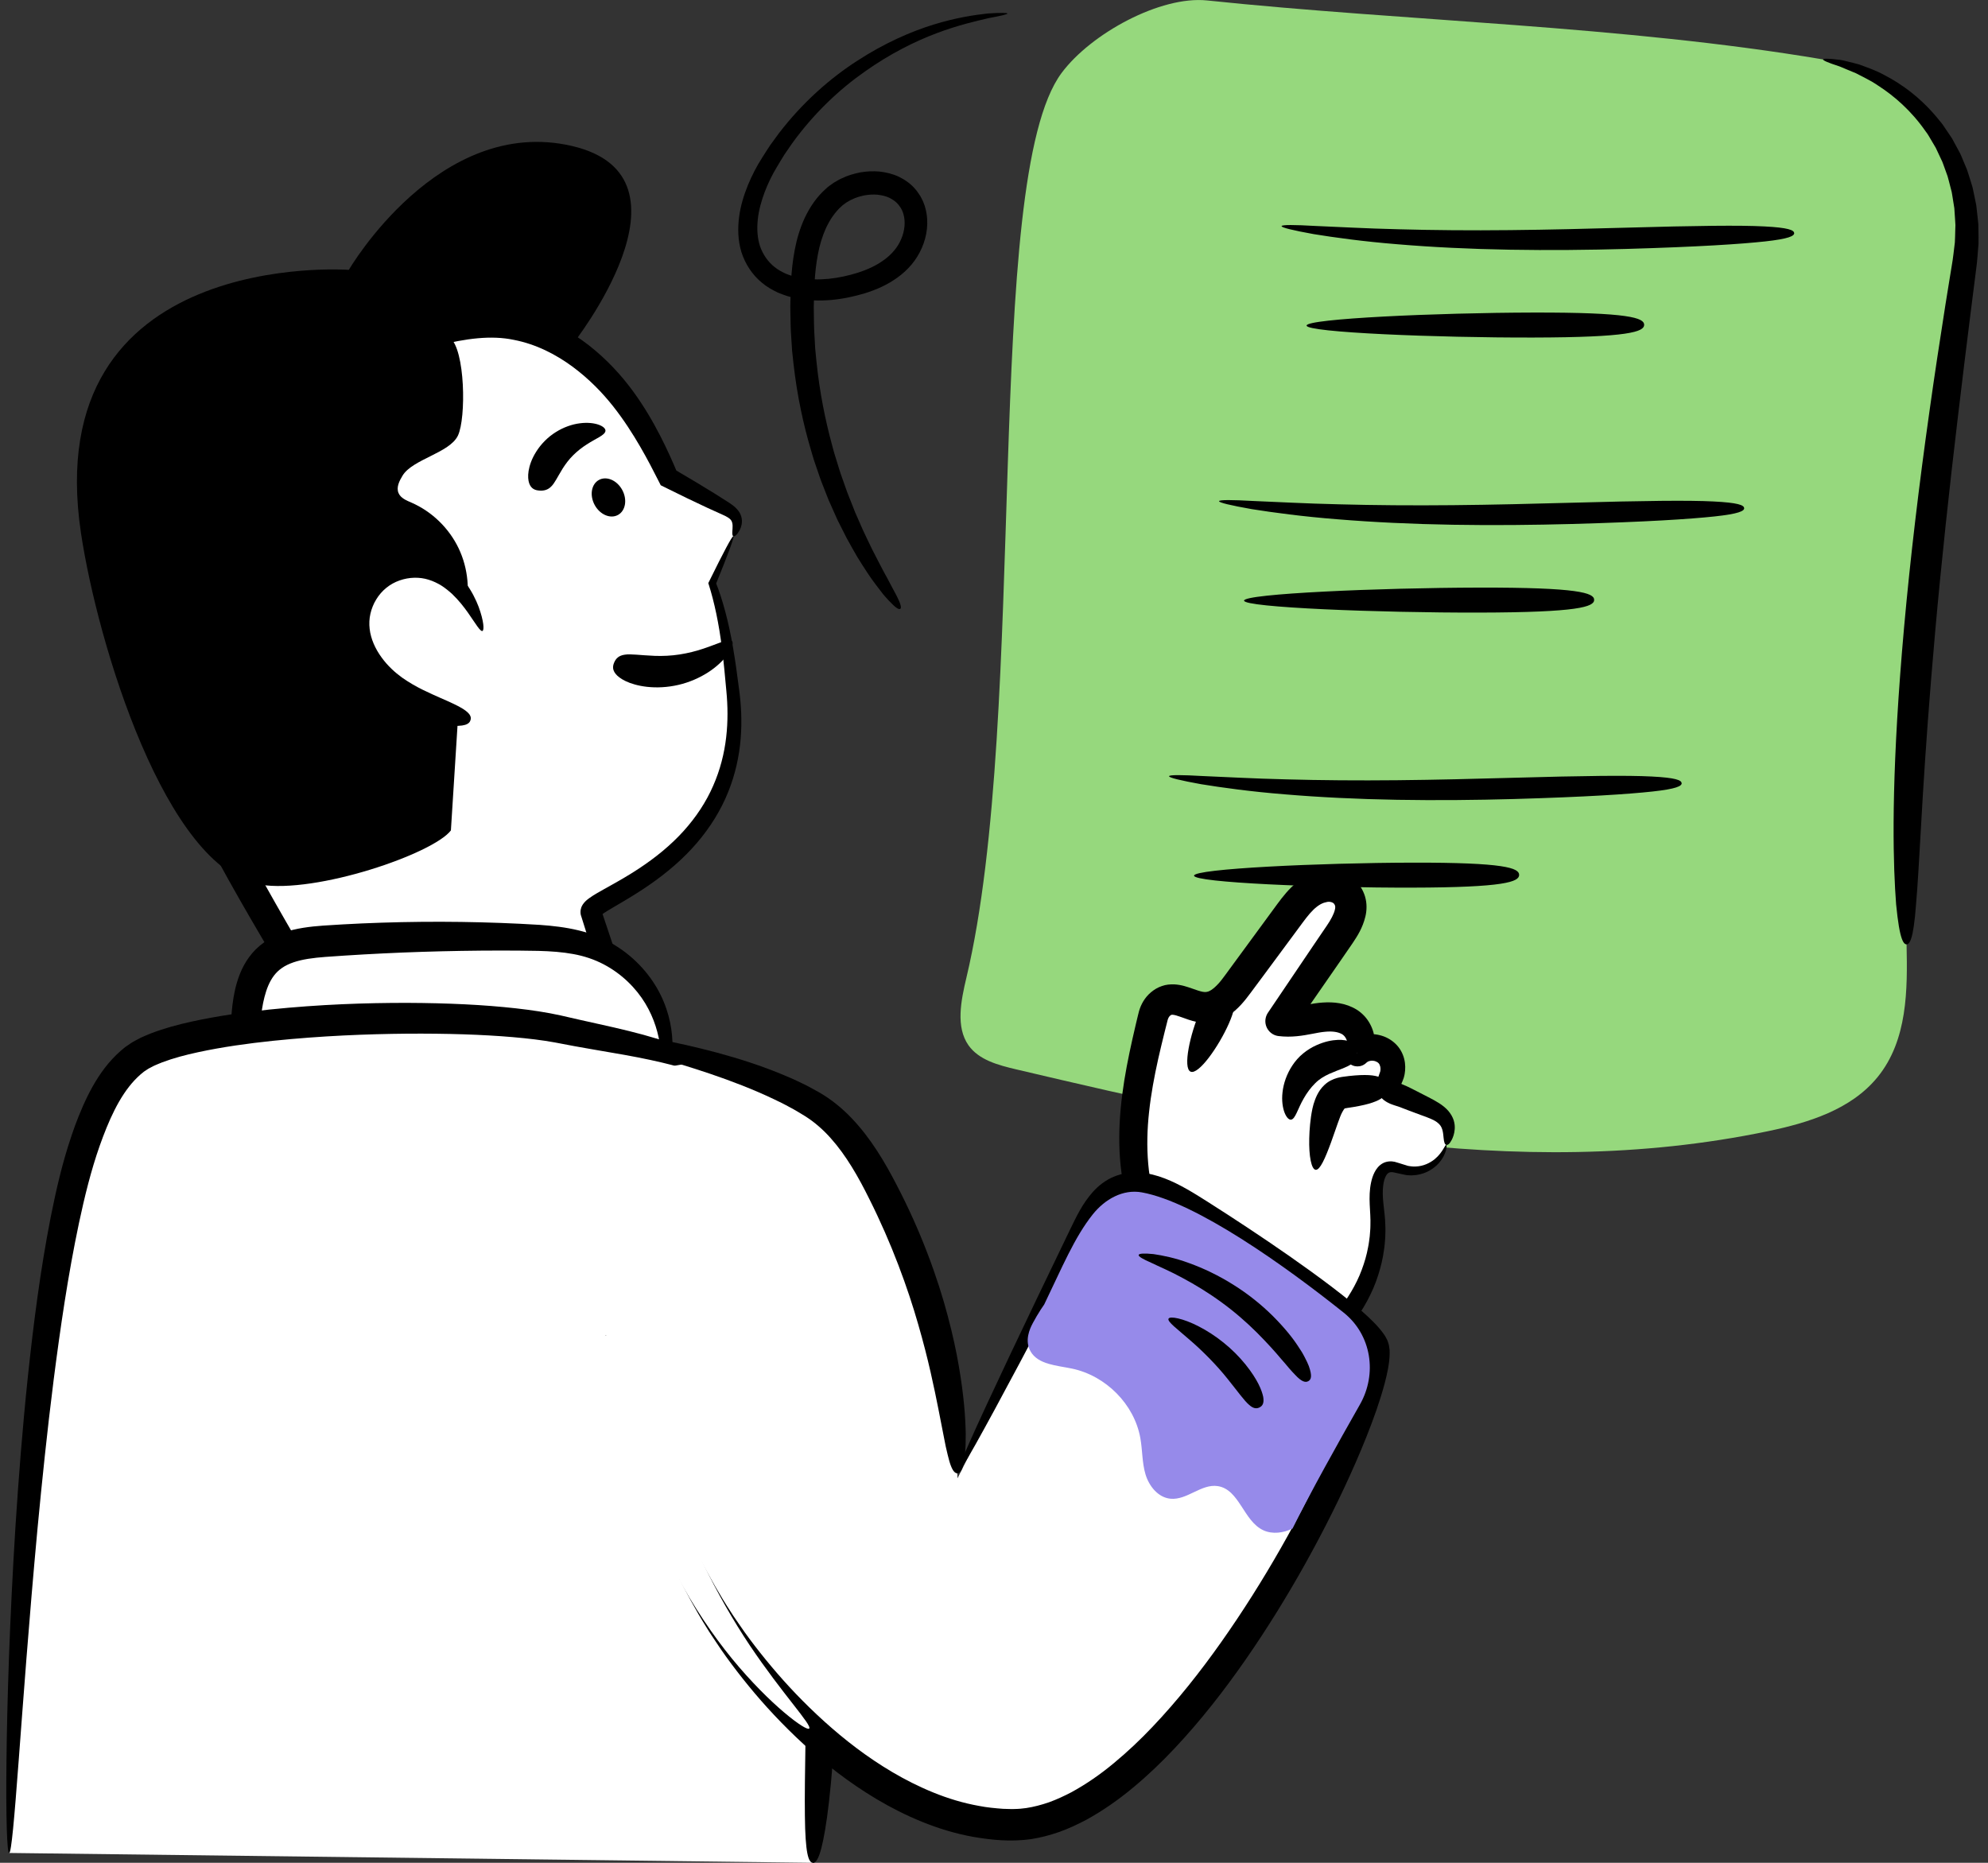 <svg xmlns="http://www.w3.org/2000/svg" width="159" height="149" viewBox="0 0 159 149" fill="none"><rect x="0" y="0" width="159" height="149" fill="#333333" stroke="none"/><g clip-path="url(#clip0_214_3863)"><path d="M150.172 86.148C148.051 88.761 144.616 89.809 141.409 90.479C121.036 94.73 100.766 90.123 81.262 85.532C79.832 85.195 78.294 84.787 77.463 83.614C76.429 82.148 76.855 80.049 77.295 78.193C82.327 57.018 78.537 14.405 84.902 5.842C87.256 2.673 92.83 -0.353 96.543 0.036C112.495 1.706 129.738 2.043 145.81 4.754C153.421 6.037 158.306 12.991 157.157 20.843C154.514 38.925 152.11 58.563 152.487 75.54C152.568 79.172 152.574 83.193 150.172 86.15V86.148Z" fill="#96D87D"></path><path d="M152.487 75.536C152.313 75.54 152.147 75.331 151.989 74.674C151.91 74.344 151.833 73.903 151.76 73.317C151.722 73.025 151.687 72.696 151.651 72.329C151.623 71.961 151.596 71.554 151.57 71.103C151.37 67.507 151.309 61.127 152.288 50.179C152.778 44.706 153.488 38.769 154.31 32.954C154.716 30.045 155.157 27.168 155.593 24.39C155.706 23.695 155.817 23.007 155.926 22.326C155.981 21.987 156.036 21.647 156.092 21.311C156.147 20.974 156.204 20.636 156.236 20.331C156.274 20.017 156.311 19.705 156.349 19.395C156.369 19.083 156.369 18.774 156.38 18.468C156.384 18.313 156.39 18.16 156.394 18.007C156.388 17.854 156.374 17.703 156.367 17.552C156.347 17.251 156.327 16.949 156.307 16.653C156.26 16.359 156.212 16.067 156.167 15.777C156.141 15.632 156.125 15.487 156.094 15.344C156.058 15.203 156.021 15.064 155.985 14.925C155.91 14.647 155.849 14.367 155.767 14.097C155.673 13.831 155.578 13.569 155.483 13.309C155.433 13.18 155.394 13.047 155.338 12.921C155.279 12.798 155.222 12.675 155.164 12.552C155.05 12.306 154.935 12.064 154.822 11.823C154.688 11.595 154.553 11.371 154.423 11.148C154.292 10.924 154.168 10.701 154.01 10.505C152.861 8.849 151.473 7.655 150.212 6.847C149.591 6.418 148.968 6.144 148.442 5.86C148.169 5.741 147.91 5.644 147.675 5.542C147.438 5.449 147.226 5.342 147.026 5.278C146.23 5.02 145.795 4.837 145.808 4.752C145.822 4.667 146.289 4.68 147.155 4.788C147.372 4.814 147.604 4.883 147.863 4.943C148.122 5.008 148.406 5.072 148.707 5.161C149.292 5.383 149.986 5.604 150.694 5.995C152.127 6.728 153.745 7.909 155.133 9.663C155.319 9.871 155.475 10.108 155.635 10.348C155.795 10.586 155.959 10.829 156.123 11.073C156.264 11.333 156.406 11.595 156.55 11.861C156.622 11.994 156.695 12.129 156.768 12.264C156.837 12.401 156.89 12.546 156.952 12.689C157.072 12.975 157.193 13.265 157.316 13.559C157.422 13.857 157.509 14.167 157.608 14.476C157.656 14.631 157.703 14.788 157.753 14.945C157.796 15.102 157.822 15.265 157.859 15.428C157.927 15.751 157.994 16.079 158.061 16.409C158.099 16.742 158.136 17.08 158.174 17.421C158.191 17.592 158.213 17.763 158.227 17.936C158.229 18.108 158.233 18.281 158.235 18.454C158.237 18.802 158.251 19.153 158.241 19.504C158.213 19.856 158.184 20.209 158.156 20.565C158.132 20.93 158.087 21.262 158.043 21.599C158 21.937 157.958 22.277 157.915 22.618C157.828 23.301 157.741 23.99 157.652 24.687C157.306 27.471 156.942 30.351 156.602 33.258C155.908 39.069 155.271 44.978 154.785 50.411C153.814 61.276 153.597 67.555 153.341 71.115C153.31 71.56 153.278 71.963 153.245 72.329C153.219 72.692 153.189 73.018 153.16 73.309C153.1 73.891 153.033 74.33 152.964 74.662C152.821 75.321 152.659 75.536 152.487 75.54V75.536Z" fill="black"></path><path d="M143.5 18.641C143.512 18.875 143.072 19.102 141.169 19.311C139.264 19.518 135.905 19.744 130.041 19.912C127.109 19.993 123.903 20.029 120.748 19.973C117.592 19.92 114.49 19.768 111.767 19.537C109.045 19.319 106.712 18.994 105.067 18.726C103.426 18.43 102.474 18.2 102.501 18.085C102.529 17.969 103.532 17.978 105.194 18.073C106.861 18.137 109.189 18.278 111.888 18.339C114.584 18.414 117.643 18.441 120.755 18.407C123.87 18.378 127.039 18.294 129.954 18.214C135.787 18.048 139.175 18.01 141.097 18.11C143.021 18.207 143.483 18.405 143.495 18.641H143.5Z" fill="black"></path><path d="M131.5 25.98C131.5 26.533 130.316 26.983 122.624 26.999C114.932 27.016 104.5 26.592 104.5 26.041C104.5 25.488 114.928 25.017 122.619 25C130.311 24.983 131.5 25.427 131.5 25.98Z" fill="black"></path><path d="M139.5 40.641C139.512 40.875 139.061 41.102 137.112 41.31C135.161 41.518 131.719 41.745 125.713 41.912C122.709 41.993 119.425 42.029 116.193 41.973C112.96 41.92 109.782 41.768 106.993 41.537C104.204 41.321 101.815 40.994 100.129 40.726C98.449 40.43 97.473 40.2 97.501 40.085C97.53 39.969 98.558 39.978 100.26 40.073C101.967 40.137 104.352 40.278 107.116 40.339C109.878 40.414 113.012 40.439 116.2 40.407C119.391 40.378 122.638 40.294 125.624 40.214C131.599 40.048 135.07 40.01 137.038 40.11C139.009 40.207 139.483 40.405 139.495 40.641H139.5Z" fill="black"></path><path d="M127.5 47.98C127.5 48.533 126.272 48.983 118.295 48.999C110.319 49.016 99.5 48.592 99.5 48.041C99.5 47.488 110.314 47.017 118.291 47C126.267 46.983 127.5 47.427 127.5 47.98Z" fill="black"></path><path d="M134.5 62.641C134.512 62.875 134.072 63.102 132.169 63.31C130.264 63.518 126.905 63.745 121.041 63.912C118.109 63.993 114.903 64.028 111.748 63.973C108.592 63.92 105.49 63.768 102.767 63.537C100.045 63.321 97.712 62.994 96.067 62.726C94.427 62.43 93.474 62.2 93.501 62.085C93.529 61.969 94.532 61.978 96.194 62.073C97.861 62.137 100.189 62.278 102.888 62.339C105.584 62.414 108.643 62.439 111.755 62.407C114.87 62.378 118.039 62.294 120.954 62.214C126.787 62.048 130.175 62.01 132.097 62.11C134.021 62.207 134.483 62.405 134.495 62.641H134.5Z" fill="black"></path><path d="M121.5 69.98C121.5 70.533 120.36 70.983 112.953 70.999C105.546 71.016 95.5 70.592 95.5 70.041C95.5 69.488 105.541 69.017 112.948 69C120.355 68.984 121.5 69.427 121.5 69.98Z" fill="black"></path><path d="M58.653 42.891C58.087 44.148 57.524 45.407 56.962 46.668C57.969 49.512 58.301 52.445 58.625 55.429C60.09 68.877 46.612 71.858 47.282 73.033L50.09 81.707L29.893 87.54C14.336 62.465 4.642 45.582 14.653 33.88C16.47 31.757 21.842 29.936 24.529 29.217C27.344 28.456 30.162 27.702 32.977 26.943C35.322 26.314 37.72 25.678 40.136 25.891C43.867 26.22 47.185 28.57 49.526 31.505C51.141 33.532 52.363 35.837 53.447 38.207C54.947 39.019 56.454 39.829 57.957 40.643C58.321 40.842 58.714 41.07 58.876 41.453C59.066 41.914 58.858 42.434 58.655 42.893L58.653 42.891Z" fill="white"></path><path d="M58.653 42.891C58.58 42.859 58.558 42.736 58.574 42.492C58.58 42.371 58.597 42.216 58.593 42.047C58.589 41.878 58.55 41.702 58.451 41.584C58.35 41.459 58.148 41.328 57.806 41.177C57.455 41.02 57.027 40.83 56.563 40.613C55.626 40.178 54.471 39.623 53.061 38.922L52.846 38.814L52.709 38.544C52.276 37.686 51.788 36.735 51.197 35.716C50.604 34.698 49.91 33.605 49.042 32.503C48.176 31.407 47.114 30.309 45.799 29.334C44.488 28.367 42.904 27.533 41.091 27.183C39.296 26.806 37.256 27.068 35.008 27.644C33.887 27.928 32.684 28.272 31.451 28.607C30.215 28.945 28.938 29.294 27.615 29.658C26.955 29.838 26.282 30.021 25.598 30.208C24.904 30.396 24.242 30.575 23.562 30.788C22.205 31.211 20.814 31.705 19.447 32.309C18.763 32.609 18.085 32.938 17.444 33.31C16.81 33.679 16.187 34.1 15.754 34.547C15.7 34.604 15.647 34.652 15.59 34.716L15.41 34.946C15.289 35.099 15.167 35.252 15.046 35.407C14.789 35.706 14.581 36.042 14.36 36.37C14.251 36.536 14.133 36.695 14.032 36.868C13.935 37.043 13.838 37.216 13.739 37.392C13.642 37.567 13.539 37.742 13.447 37.921C13.364 38.103 13.28 38.288 13.195 38.473C12.766 39.366 12.486 40.329 12.232 41.303C12.037 42.293 11.875 43.302 11.851 44.339C11.77 46.408 12.021 48.539 12.498 50.657C13.47 54.903 15.224 59.093 17.213 63.186C19.206 67.285 21.464 71.306 23.771 75.269C26.085 79.231 28.463 83.131 30.806 86.966L29.592 86.497C36.615 84.527 43.434 82.613 49.833 80.818L49.212 81.991C48.273 78.991 47.363 76.084 46.489 73.292L46.558 73.448C46.487 73.309 46.432 73.162 46.43 73.002C46.426 72.926 46.43 72.835 46.442 72.773C46.453 72.714 46.469 72.652 46.489 72.593C46.511 72.527 46.531 72.489 46.55 72.454C46.57 72.416 46.592 72.378 46.616 72.34C46.659 72.275 46.693 72.237 46.734 72.186C46.88 72.025 47.003 71.931 47.116 71.848C47.341 71.683 47.543 71.564 47.743 71.445C48.14 71.213 48.524 71.004 48.899 70.793C49.651 70.374 50.37 69.954 51.054 69.503C52.423 68.605 53.648 67.604 54.663 66.482C55.677 65.362 56.482 64.133 57.039 62.852C57.603 61.573 57.931 60.255 58.079 58.974C58.228 57.689 58.208 56.454 58.095 55.279C57.988 54.081 57.883 52.963 57.753 51.928C57.5 49.857 57.12 48.124 56.689 46.765L56.65 46.642L56.697 46.545C57.876 44.146 58.564 42.847 58.657 42.889C58.749 42.931 58.239 44.309 57.233 46.785L57.241 46.567C57.783 47.929 58.271 49.698 58.627 51.795C58.809 52.844 58.961 53.97 59.115 55.165C59.279 56.377 59.353 57.703 59.238 59.089C59.125 60.475 58.813 61.931 58.236 63.359C57.662 64.788 56.81 66.174 55.732 67.43C54.655 68.686 53.35 69.805 51.92 70.791C51.207 71.286 50.457 71.747 49.702 72.192C49.326 72.414 48.945 72.632 48.589 72.851C48.413 72.96 48.237 73.071 48.108 73.172C48.077 73.196 48.045 73.222 48.027 73.24C48.015 73.25 48.004 73.26 48.002 73.264L47.994 73.272L47.99 73.276C47.994 73.276 47.99 73.276 47.978 73.262C47.905 73.186 47.796 73.113 47.723 73.063C47.693 73.039 47.661 73.019 47.626 73.002C47.588 72.984 47.551 72.97 47.539 72.962C47.422 72.922 47.432 72.956 47.468 72.928L47.99 72.505L48.081 72.775C49.008 75.549 49.975 78.439 50.971 81.421L51.272 82.323L50.349 82.597C43.978 84.49 37.188 86.505 30.195 88.58L29.42 88.811L28.981 88.112C26.589 84.303 24.161 80.419 21.794 76.451C19.431 72.481 17.116 68.436 15.052 64.258C12.994 60.084 11.145 55.769 10.083 51.214C9.563 48.938 9.271 46.591 9.358 44.239C9.383 43.064 9.563 41.894 9.795 40.746C10.083 39.609 10.418 38.481 10.918 37.432C11.017 37.216 11.115 36.999 11.214 36.785C11.323 36.574 11.442 36.372 11.554 36.167C11.669 35.963 11.784 35.76 11.896 35.558C12.013 35.357 12.149 35.172 12.276 34.98C12.533 34.598 12.778 34.213 13.069 33.87C13.209 33.693 13.348 33.518 13.488 33.343L13.696 33.081C13.777 32.99 13.874 32.893 13.963 32.799C14.694 32.061 15.455 31.578 16.207 31.137C16.96 30.702 17.709 30.343 18.455 30.019C19.944 29.368 21.407 28.858 22.846 28.417C23.566 28.196 24.293 28.004 24.968 27.825C25.652 27.642 26.326 27.463 26.988 27.289C28.313 26.937 29.594 26.6 30.832 26.272C32.074 25.948 33.254 25.623 34.45 25.335C35.642 25.051 36.84 24.82 38.039 24.733C38.638 24.689 39.233 24.681 39.822 24.715C39.97 24.727 40.117 24.737 40.263 24.749C40.409 24.769 40.554 24.787 40.698 24.805C40.989 24.834 41.269 24.898 41.548 24.951C43.78 25.43 45.619 26.473 47.092 27.616C48.567 28.772 49.716 30.047 50.627 31.29C51.535 32.533 52.225 33.735 52.794 34.839C53.364 35.943 53.809 36.956 54.19 37.863L53.838 37.486C55.199 38.282 56.296 38.941 57.174 39.487C57.617 39.761 57.992 40 58.34 40.228C58.694 40.461 59.066 40.762 59.236 41.173C59.406 41.59 59.333 41.942 59.258 42.166C59.179 42.397 59.082 42.546 59.003 42.653C58.84 42.865 58.728 42.919 58.659 42.889L58.653 42.891Z" fill="black"></path><path d="M37.157 49.095C37.623 47.369 37.453 45.475 36.684 43.862C35.915 42.248 34.555 40.927 32.924 40.21C32.514 40.032 32.048 39.849 31.874 39.436C31.68 38.979 31.939 38.467 32.196 38.044C32.999 36.723 35.959 36.237 36.625 34.841C37.291 33.445 37.21 27.956 35.988 27.013C35.988 27.013 41.151 25.009 45.761 27.585C45.761 27.585 56.401 14.161 45.752 11.678C35.101 9.196 27.9 21.584 27.9 21.584C27.9 21.584 3.049 19.77 6.477 42.641C7.806 51.505 13.273 69.515 20.786 70.758C25.294 71.504 34.664 68.279 36.063 66.421" fill="black"></path><path d="M38.584 50.471C37.827 48.3 36.473 46.094 34.282 45.427C32.947 45.02 31.435 45.278 30.298 46.088C29.161 46.898 28.424 48.243 28.329 49.639C28.179 51.863 29.61 53.954 31.449 55.207C33.286 56.46 35.486 57.03 37.637 57.58" fill="white"></path><path d="M37.637 57.582C37.55 57.914 37.179 58.158 35.81 58.021C35.126 57.941 34.181 57.783 32.902 57.31C32.263 57.072 31.544 56.736 30.773 56.24C29.994 55.723 29.187 55.034 28.485 54.065C27.787 53.104 27.23 51.893 27.119 50.532C27.061 49.859 27.123 49.156 27.307 48.495C27.488 47.836 27.781 47.21 28.171 46.658C28.556 46.104 29.041 45.62 29.59 45.236C30.144 44.853 30.751 44.587 31.368 44.428C32.597 44.111 33.881 44.237 34.913 44.708C35.427 44.938 35.876 45.238 36.261 45.56C36.641 45.89 36.953 46.241 37.22 46.587C37.738 47.29 38.064 47.967 38.282 48.539C38.705 49.691 38.737 50.417 38.584 50.469C38.412 50.531 38.062 49.915 37.42 48.995C37.096 48.539 36.686 48.013 36.17 47.518C35.907 47.278 35.621 47.044 35.306 46.841C34.988 46.644 34.644 46.481 34.278 46.368C33.558 46.142 32.726 46.156 31.953 46.43C31.178 46.7 30.527 47.23 30.092 47.945C29.873 48.298 29.717 48.692 29.626 49.091C29.535 49.49 29.517 49.891 29.564 50.298C29.655 51.106 30.017 51.901 30.514 52.58C31.008 53.265 31.593 53.789 32.151 54.194C32.732 54.603 33.295 54.919 33.815 55.175C34.859 55.688 35.694 56.013 36.287 56.303C37.485 56.865 37.728 57.24 37.639 57.58L37.637 57.582Z" fill="black"></path><path d="M52.796 87.305C53.591 85.079 53.468 82.537 52.466 80.397C51.464 78.256 49.589 76.544 47.375 75.74C45.686 75.129 43.861 75.035 42.068 74.98C36.775 74.815 31.476 74.912 26.193 75.272C24.473 75.389 22.609 75.595 21.363 76.793C20.21 77.899 19.864 79.597 19.7 81.191C19.356 84.519 19.548 87.903 20.264 91.172" fill="white"></path><path d="M20.262 91.17C20.094 91.207 19.9 91.094 19.655 90.649C19.42 90.203 19.125 89.424 18.858 88.116C18.601 86.807 18.354 84.96 18.441 82.41C18.469 81.771 18.504 81.106 18.595 80.353C18.69 79.605 18.84 78.776 19.192 77.889C19.37 77.448 19.605 76.991 19.926 76.554C20.244 76.117 20.655 75.704 21.126 75.375C22.073 74.704 23.184 74.382 24.254 74.211C24.794 74.124 25.325 74.074 25.843 74.036C26.352 74.004 26.864 73.973 27.38 73.941C28.408 73.881 29.454 73.838 30.508 73.802C32.615 73.733 34.761 73.713 36.886 73.742C39.017 73.774 41.107 73.848 43.161 73.977C44.197 74.05 45.245 74.169 46.266 74.416C47.284 74.658 48.278 75.055 49.136 75.577C50.863 76.622 52.106 78.093 52.836 79.579C53.573 81.074 53.799 82.545 53.787 83.733C53.773 84.928 53.534 85.85 53.31 86.448C53.079 87.045 52.869 87.329 52.794 87.301C52.707 87.27 52.755 86.93 52.818 86.328C52.875 85.727 52.943 84.853 52.812 83.785C52.682 82.724 52.34 81.463 51.606 80.254C50.876 79.046 49.734 77.891 48.267 77.126C47.533 76.743 46.736 76.473 45.856 76.312C44.98 76.149 44.041 76.084 43.059 76.058C41.074 76.02 38.978 76.024 36.886 76.058C34.79 76.094 32.678 76.159 30.605 76.262C29.566 76.314 28.538 76.37 27.526 76.437C27.022 76.471 26.522 76.507 26.025 76.54C25.541 76.576 25.08 76.624 24.647 76.693C23.779 76.83 23.058 77.069 22.549 77.426C22.043 77.774 21.707 78.252 21.456 78.834C20.966 79.998 20.863 81.38 20.742 82.551C20.541 84.91 20.59 86.648 20.616 87.909C20.649 89.172 20.669 89.964 20.61 90.455C20.558 90.943 20.428 91.13 20.26 91.166L20.262 91.17Z" fill="black"></path><path d="M0.727 148.212C0.895 142.715 2.135 103.561 7.086 90.542C7.91 88.374 8.925 86.157 10.752 84.734C15.149 81.306 37.133 80.625 44.927 82.363C49.277 83.332 54.669 83.933 58.251 86.43C62.795 89.595 63.851 95.495 64.39 100.797C66.022 116.81 66.225 132.953 65.003 148.998L0.725 148.212H0.727Z" fill="white"></path><path d="M58.253 86.432C58.204 86.503 58.089 86.531 57.88 86.493C57.668 86.457 57.373 86.344 56.921 86.191C56.81 86.15 56.689 86.104 56.561 86.056C56.428 86.013 56.288 85.963 56.134 85.911C55.835 85.798 55.481 85.697 55.088 85.566C54.289 85.326 53.288 85.053 52.023 84.783C50.76 84.509 49.229 84.245 47.385 83.933C46.92 83.852 46.44 83.767 45.937 83.677C45.439 83.584 44.923 83.485 44.387 83.383C43.373 83.197 42.24 83.062 41.02 82.957C38.574 82.746 35.755 82.659 32.558 82.68C29.361 82.71 25.776 82.845 21.812 83.252C19.833 83.461 17.816 83.737 15.837 84.164C14.848 84.376 13.868 84.635 12.968 84.974C12.743 85.058 12.535 85.157 12.318 85.246L12.027 85.399C11.928 85.449 11.827 85.498 11.756 85.556L11.513 85.717L11.254 85.929C11.086 86.078 10.922 86.233 10.765 86.4C9.512 87.738 8.674 89.678 7.97 91.658C7.278 93.626 6.766 95.719 6.319 97.814C5.431 102.014 4.818 106.266 4.29 110.38C3.768 114.497 3.359 118.49 3.003 122.233C2.307 129.724 1.842 136.225 1.492 140.85C1.145 145.473 0.907 148.222 0.731 148.216C0.561 148.21 0.468 145.451 0.518 140.807C0.569 136.162 0.765 129.633 1.237 122.092C1.481 118.323 1.789 114.3 2.226 110.138C2.669 105.976 3.209 101.671 4.057 97.346C4.488 95.183 4.982 93.014 5.712 90.864L5.991 90.06L6.295 89.273C6.507 88.749 6.734 88.223 6.991 87.701C7.503 86.66 8.134 85.625 8.974 84.714C9.184 84.486 9.409 84.271 9.64 84.063L10.002 83.761L10.423 83.471C10.566 83.368 10.704 83.296 10.843 83.223L11.26 83.002C11.533 82.885 11.809 82.756 12.08 82.653C13.17 82.236 14.239 81.954 15.301 81.719C17.425 81.253 19.511 80.967 21.551 80.75C25.634 80.331 29.286 80.214 32.552 80.216C35.82 80.228 38.701 80.367 41.248 80.651C42.521 80.794 43.711 80.971 44.832 81.219C45.362 81.34 45.874 81.457 46.367 81.57C46.857 81.68 47.329 81.785 47.784 81.886C49.613 82.287 51.173 82.661 52.47 83.062C53.767 83.457 54.799 83.87 55.606 84.257C56.005 84.462 56.357 84.638 56.65 84.827C56.796 84.918 56.932 85.004 57.059 85.083C57.182 85.169 57.292 85.254 57.395 85.332C57.804 85.633 58.036 85.894 58.164 86.07C58.291 86.249 58.309 86.362 58.259 86.434L58.253 86.432Z" fill="black"></path><path d="M65.005 148.998C64.657 148.972 64.406 148.241 64.375 145.241C64.353 143.74 64.385 141.672 64.428 138.839C64.477 136.005 64.541 132.405 64.535 127.837C64.525 123.272 64.424 118.298 64.22 113.411C64.163 112.189 64.106 110.972 64.048 109.767C63.975 108.563 63.92 107.372 63.841 106.202C63.762 105.032 63.696 103.881 63.608 102.761C63.524 101.639 63.453 100.543 63.352 99.502C63.161 97.413 62.862 95.497 62.417 93.831C61.968 92.166 61.377 90.763 60.735 89.678C60.096 88.59 59.422 87.832 58.957 87.303C58.467 86.805 58.202 86.507 58.253 86.434C58.301 86.364 58.664 86.523 59.287 86.918C59.883 87.343 60.725 88.04 61.545 89.13C62.37 90.215 63.149 91.678 63.758 93.414C64.365 95.149 64.804 97.151 65.114 99.288C65.276 100.36 65.401 101.456 65.535 102.578C65.676 103.702 65.79 104.858 65.915 106.033C66.039 107.209 66.138 108.406 66.251 109.618C66.346 110.829 66.447 112.054 66.53 113.285C66.864 118.208 67.036 123.228 67.046 127.837C67.052 132.446 66.917 136.08 66.739 138.934C66.567 141.788 66.352 143.863 66.146 145.358C65.723 148.349 65.349 149.03 65.007 149.004L65.005 148.998Z" fill="black"></path><path d="M115.672 91.575C115.307 92.991 113.925 93.859 112.537 93.62C112.398 93.596 112.262 93.563 112.125 93.517C111.916 93.448 111.704 93.388 111.497 93.348C110.403 93.132 110.132 94.409 110.083 95.26C110.038 96.019 110.156 96.778 110.196 97.536C110.386 101.166 108.693 104.844 105.816 107.05L91.715 97.383C90.754 94.943 90.521 92.262 90.701 89.647C90.892 86.825 91.549 84.057 92.225 81.314C92.316 80.939 92.504 80.588 92.791 80.329C93.902 79.329 95.171 80.607 96.441 80.582C97.552 80.56 98.37 79.577 99.029 78.679C100.377 76.852 101.724 75.021 103.072 73.192C103.809 72.188 104.61 71.133 105.923 70.899C106.599 70.78 107.307 71.002 107.718 71.552C108.476 72.569 107.768 73.858 107.086 74.839C105.47 77.15 104.025 79.36 102.41 81.674C103.365 81.795 104.157 81.632 105.104 81.461C106.054 81.29 107.094 81.235 107.918 81.735C108.744 82.232 109.173 83.471 108.547 84.204C109.241 83.56 110.476 83.659 111.062 84.402C111.384 84.809 111.461 85.345 111.362 85.848C111.297 86.18 110.996 86.618 111.066 86.964C111.157 87.415 111.87 87.558 112.228 87.716C112.865 87.999 113.504 88.28 114.138 88.56C114.779 88.842 115.481 89.184 115.746 89.835C115.969 90.381 115.825 91.003 115.676 91.575H115.672Z" fill="white"></path><path d="M115.672 91.575C115.558 91.547 115.493 91.382 115.459 91.019C115.439 90.84 115.427 90.61 115.362 90.375C115.295 90.137 115.184 89.948 114.931 89.762C114.67 89.567 114.245 89.4 113.622 89.18C113.318 89.067 112.989 88.944 112.638 88.813C112.462 88.745 112.282 88.676 112.094 88.604C111.876 88.517 111.801 88.495 111.56 88.421C111.337 88.342 111.062 88.272 110.696 88.004C110.52 87.869 110.295 87.633 110.184 87.29C110.125 87.117 110.113 86.952 110.113 86.805C110.117 86.666 110.134 86.539 110.156 86.438C110.202 86.229 110.261 86.074 110.306 85.945C110.352 85.82 110.393 85.709 110.399 85.671C110.403 85.659 110.399 85.659 110.399 85.659L110.405 85.609C110.409 85.574 110.409 85.54 110.411 85.504C110.411 85.435 110.403 85.369 110.391 85.31C110.332 85.071 110.225 84.968 109.98 84.877C109.858 84.843 109.705 84.827 109.575 84.859C109.44 84.883 109.342 84.946 109.28 85.008C108.881 85.401 108.24 85.395 107.849 84.994C107.596 84.734 107.509 84.372 107.588 84.043L107.72 83.497C107.728 83.463 107.744 83.451 107.738 83.358C107.734 83.27 107.699 83.131 107.617 83.006C107.542 82.875 107.428 82.774 107.331 82.716C107.175 82.631 106.993 82.567 106.763 82.534C106.534 82.5 106.265 82.498 105.969 82.528C105.664 82.555 105.371 82.611 104.976 82.688C104.594 82.76 104.181 82.839 103.72 82.883C103.26 82.929 102.758 82.933 102.257 82.871C101.601 82.792 101.134 82.194 101.211 81.537C101.235 81.342 101.304 81.163 101.405 81.01L101.423 80.985C102.544 79.325 103.768 77.511 105.104 75.534C105.437 75.043 105.777 74.543 106.125 74.032C106.435 73.58 106.69 73.103 106.765 72.759C106.807 72.587 106.793 72.485 106.773 72.426C106.753 72.368 106.706 72.285 106.647 72.241C106.583 72.192 106.483 72.148 106.356 72.134C106.293 72.128 106.226 72.13 106.158 72.14C106.079 72.154 105.97 72.182 105.88 72.211C105.516 72.337 105.144 72.628 104.758 73.071C104.567 73.29 104.373 73.544 104.171 73.816C103.964 74.098 103.754 74.38 103.546 74.662C102.706 75.798 101.856 76.945 100.998 78.105C100.782 78.395 100.569 78.685 100.351 78.975L100.027 79.412C99.914 79.565 99.796 79.722 99.669 79.88C99.416 80.198 99.131 80.524 98.775 80.836C98.426 81.145 97.983 81.447 97.439 81.64C97.164 81.727 96.871 81.799 96.571 81.807C96.421 81.821 96.278 81.805 96.13 81.799C95.99 81.787 95.861 81.763 95.727 81.743C95.225 81.64 94.835 81.481 94.507 81.366C94.184 81.247 93.914 81.169 93.789 81.167C93.732 81.171 93.702 81.163 93.69 81.175C93.672 81.175 93.651 81.191 93.603 81.227C93.524 81.281 93.447 81.398 93.396 81.558L93.139 82.577C92.963 83.288 92.791 83.997 92.632 84.704C92.318 86.118 92.055 87.528 91.905 88.928C91.594 91.72 91.763 94.532 92.698 96.994L92.31 96.506C97.306 100.01 102.062 103.366 106.277 106.369L105.314 106.395C106.453 105.539 107.392 104.479 108.064 103.327C108.404 102.753 108.693 102.165 108.913 101.565C109.136 100.97 109.31 100.37 109.417 99.776C109.482 99.48 109.51 99.184 109.551 98.894C109.571 98.603 109.605 98.317 109.605 98.033C109.626 97.471 109.575 96.913 109.549 96.333C109.523 95.757 109.535 95.165 109.654 94.603C109.713 94.321 109.796 94.041 109.935 93.769C110.071 93.501 110.279 93.221 110.595 93.046C110.913 92.874 111.277 92.866 111.548 92.929C111.787 92.995 112.001 93.066 112.216 93.132C112.303 93.157 112.39 93.185 112.475 93.211L112.598 93.251L112.723 93.273C112.889 93.305 113.053 93.31 113.211 93.306C113.852 93.287 114.375 93.014 114.735 92.729C115.093 92.433 115.303 92.123 115.433 91.906C115.566 91.69 115.627 91.565 115.671 91.575C115.704 91.583 115.718 91.73 115.649 91.996C115.582 92.262 115.419 92.655 115.052 93.064C114.684 93.459 114.089 93.874 113.272 93.986C113.071 94.011 112.857 94.023 112.638 94.004C112.582 93.999 112.527 93.993 112.471 93.99C112.416 93.978 112.361 93.968 112.305 93.956C112.195 93.932 112.084 93.908 111.969 93.884C111.785 93.845 111.596 93.803 111.4 93.761C111.242 93.739 111.127 93.767 111.038 93.827C110.854 93.942 110.69 94.335 110.635 94.78C110.569 95.231 110.587 95.719 110.643 96.255C110.696 96.79 110.787 97.385 110.799 98.025C110.817 98.342 110.799 98.664 110.791 98.992C110.763 99.317 110.747 99.653 110.69 99.987C110.601 100.658 110.439 101.341 110.217 102.024C110.002 102.709 109.705 103.388 109.346 104.056C108.636 105.394 107.61 106.655 106.313 107.705C106.038 107.928 105.66 107.936 105.379 107.751L105.35 107.731C101.03 104.882 96.183 101.659 91.114 98.263C90.936 98.144 90.808 97.979 90.732 97.794L90.725 97.775C90.147 96.347 89.799 94.828 89.635 93.296C89.469 91.766 89.491 90.217 89.631 88.695C89.769 87.172 90.028 85.671 90.335 84.198C90.489 83.461 90.655 82.73 90.825 82.007L90.954 81.465L91.019 81.195C91.041 81.104 91.057 81.03 91.1 80.875C91.256 80.333 91.563 79.777 92.057 79.368C92.294 79.17 92.585 78.983 92.919 78.874C93.251 78.751 93.595 78.727 93.904 78.735C94.517 78.769 94.948 78.937 95.314 79.058C95.675 79.186 95.972 79.291 96.189 79.33C96.405 79.366 96.486 79.35 96.638 79.307C96.927 79.211 97.352 78.836 97.74 78.328C97.838 78.203 97.937 78.067 98.04 77.928L98.36 77.49C98.574 77.198 98.787 76.906 99.001 76.616C99.853 75.454 100.699 74.3 101.534 73.163C101.743 72.877 101.953 72.593 102.16 72.309C102.376 72.019 102.605 71.713 102.872 71.407C103.139 71.101 103.442 70.796 103.803 70.517C104.163 70.24 104.584 69.991 105.049 69.83C105.288 69.749 105.518 69.689 105.779 69.646C106.055 69.604 106.332 69.596 106.611 69.624C107.165 69.68 107.724 69.886 108.191 70.253C108.661 70.625 108.998 71.125 109.172 71.697C109.346 72.273 109.314 72.849 109.205 73.305C108.98 74.231 108.565 74.864 108.183 75.438C107.827 75.955 107.479 76.461 107.139 76.955C105.779 78.917 104.533 80.716 103.392 82.363L102.56 80.474C102.876 80.518 103.185 80.522 103.513 80.498C103.841 80.474 104.193 80.417 104.563 80.355C104.919 80.293 105.362 80.216 105.789 80.19C106.222 80.16 106.676 80.166 107.141 80.248C107.606 80.327 108.084 80.496 108.509 80.758C108.986 81.06 109.336 81.459 109.573 81.898C109.812 82.337 109.954 82.829 109.949 83.366C109.951 83.896 109.743 84.49 109.371 84.912L107.811 83.401C108.25 83.01 108.776 82.802 109.272 82.74C109.773 82.671 110.255 82.74 110.702 82.909C111.145 83.08 111.558 83.376 111.853 83.757C112.151 84.14 112.315 84.597 112.367 85.014C112.394 85.224 112.396 85.429 112.38 85.623C112.373 85.721 112.359 85.818 112.343 85.911L112.313 86.054C112.297 86.118 112.282 86.181 112.266 86.229C112.197 86.438 112.135 86.559 112.09 86.666C112.042 86.769 112.013 86.847 112.003 86.873L111.999 86.88L111.963 86.874L111.841 86.859C111.805 86.855 111.764 86.855 111.732 86.853C111.685 86.847 111.613 86.857 111.59 86.857C111.57 86.859 111.56 86.861 111.53 86.867H111.532C111.534 86.867 111.526 86.867 111.536 86.867C111.546 86.863 111.554 86.859 111.56 86.855C111.566 86.849 111.603 86.829 111.629 86.809C111.645 86.793 111.698 86.753 111.73 86.72C111.756 86.688 111.815 86.632 111.853 86.581C111.864 86.563 111.89 86.608 111.951 86.636C112.009 86.668 112.088 86.704 112.177 86.741C112.341 86.805 112.649 86.94 112.796 87.021C112.976 87.113 113.148 87.2 113.316 87.284C113.65 87.456 113.96 87.615 114.251 87.764C114.818 88.058 115.413 88.372 115.827 88.846C116.032 89.081 116.187 89.353 116.268 89.613C116.349 89.875 116.363 90.115 116.349 90.314C116.317 90.711 116.21 90.965 116.123 91.15C115.937 91.511 115.789 91.601 115.678 91.575H115.672Z" fill="black"></path><path d="M95.221 85.717C96.174 83.55 97.127 81.384 98.08 79.217L95.221 85.717Z" fill="white"></path><path d="M98.082 79.219C98.714 79.501 99.102 80.014 98.287 81.864C97.473 83.715 95.855 85.999 95.221 85.717C94.588 85.435 95.179 82.698 95.994 80.846C96.808 78.995 97.447 78.937 98.08 79.217L98.082 79.219Z" fill="black"></path><path d="M103.26 89.555C103.094 88.159 103.558 86.7 104.499 85.661C105.443 84.623 107.143 84.166 108.543 84.204" fill="white"></path><path d="M108.543 84.204C108.535 84.555 108.428 84.857 108.094 85.101C107.928 85.226 107.702 85.334 107.404 85.455C107.107 85.574 106.734 85.707 106.31 85.897C106.099 85.993 105.895 86.104 105.709 86.223C105.522 86.346 105.373 86.459 105.183 86.65C104.826 87.001 104.517 87.428 104.278 87.85C103.788 88.686 103.608 89.508 103.26 89.557C103.092 89.579 102.892 89.386 102.74 88.999C102.591 88.614 102.495 88.028 102.578 87.351C102.653 86.674 102.908 85.907 103.364 85.222C103.578 84.891 103.896 84.525 104.23 84.257C104.565 83.983 104.919 83.769 105.267 83.612C105.962 83.298 106.538 83.197 106.987 83.177C107.437 83.157 107.768 83.228 108.001 83.328C108.47 83.534 108.553 83.866 108.545 84.21L108.543 84.204Z" fill="black"></path><path d="M105.231 93.569C105.306 92.584 105.85 89.446 106.231 88.535C106.388 88.159 106.589 87.776 106.937 87.57C107.176 87.428 107.461 87.389 107.736 87.351C108.798 87.206 109.86 87.061 110.921 86.914" fill="white"></path><path d="M110.921 86.916C110.969 87.26 110.898 87.587 110.449 87.879C110.225 88.024 109.905 88.161 109.46 88.286C109.237 88.35 108.982 88.409 108.693 88.465C108.549 88.493 108.394 88.521 108.23 88.549C108.076 88.572 107.912 88.596 107.74 88.624C107.608 88.644 107.546 88.668 107.564 88.656C107.592 88.638 107.594 88.614 107.55 88.656C107.509 88.695 107.443 88.791 107.372 88.924L107.279 89.103L107.186 89.325C106.933 89.984 106.692 90.737 106.457 91.372C105.984 92.663 105.573 93.59 105.235 93.569C104.883 93.545 104.677 92.468 104.713 91.049C104.721 90.693 104.743 90.312 104.782 89.917C104.822 89.519 104.875 89.114 104.968 88.674C104.994 88.56 105.021 88.445 105.055 88.326C105.097 88.195 105.14 88.056 105.182 87.951C105.271 87.72 105.387 87.458 105.581 87.182C105.771 86.91 106.065 86.61 106.437 86.422C106.799 86.235 107.111 86.177 107.343 86.138C107.576 86.102 107.72 86.086 107.894 86.066C108.058 86.048 108.215 86.032 108.363 86.021C108.657 85.997 108.918 85.987 109.15 85.987C109.612 85.987 109.956 86.034 110.211 86.114C110.722 86.275 110.878 86.571 110.923 86.914L110.921 86.916Z" fill="black"></path><path d="M48.953 91.317C49.081 87.198 52.998 84.247 56.956 85.328C59.827 86.11 62.449 87.174 65.065 88.793C67.485 90.29 69.09 92.802 70.411 95.33C74.102 102.393 76.226 110.275 76.582 118.244C79.832 111.768 83.085 105.295 86.335 98.819C87.043 97.411 87.858 95.896 89.301 95.272C91.316 94.401 93.57 95.626 95.42 96.809C99.175 99.208 109.085 105.875 110.014 108.027C111.485 111.431 95.353 144.639 80.981 146.365C72.232 147.415 63.661 138.809 58.566 131.589C53.472 124.368 50.924 115.696 48.456 107.201L48.951 91.319L48.953 91.317Z" fill="white"></path><path d="M48.458 106.8C48.624 106.75 48.903 107.118 49.421 108.363C49.682 108.984 50.002 109.826 50.408 110.94C50.811 112.052 51.311 113.432 51.928 115.14C52.555 116.838 53.312 118.854 54.334 121.181C54.463 121.471 54.593 121.767 54.728 122.069C54.868 122.366 55.011 122.67 55.157 122.98C55.442 123.604 55.772 124.231 56.1 124.888C56.79 126.185 57.551 127.565 58.475 128.969C58.696 129.327 58.951 129.67 59.192 130.03C59.434 130.389 59.693 130.747 59.962 131.108C60.499 131.829 61.075 132.558 61.692 133.292C62.923 134.762 64.327 136.245 65.927 137.693C67.528 139.137 69.331 140.544 71.388 141.756C72.416 142.361 73.505 142.913 74.658 143.38C75.811 143.849 77.028 144.222 78.298 144.448C78.933 144.574 79.575 144.633 80.22 144.681L80.704 144.695C80.868 144.701 81.028 144.705 81.175 144.695C81.325 144.685 81.475 144.691 81.627 144.671L82.082 144.619C82.691 144.526 83.3 144.365 83.907 144.155C84.512 143.936 85.109 143.658 85.7 143.35C86.873 142.709 88.01 141.923 89.085 141.027C90.165 140.135 91.201 139.156 92.189 138.112C94.171 136.027 95.994 133.725 97.69 131.322C99.386 128.918 100.966 126.412 102.427 123.85C103.888 121.29 105.237 118.675 106.431 116.034C107.024 114.713 107.582 113.385 108.066 112.056C108.305 111.393 108.527 110.728 108.713 110.07C108.806 109.743 108.885 109.417 108.95 109.099C109.013 108.786 109.057 108.472 109.063 108.228V108.144V108.103L109.059 108.077C109.057 108.061 109.055 108.043 109.055 108.027C109.051 108.029 109.055 108.003 109.055 108.027C109.077 108.051 109.039 107.995 109.029 107.969C109.025 107.956 109.011 107.934 108.992 107.906L108.942 107.832C108.792 107.624 108.59 107.382 108.361 107.151C107.91 106.685 107.402 106.228 106.884 105.785C105.846 104.899 104.764 104.057 103.683 103.241C101.516 101.613 99.339 100.086 97.218 98.64C96.686 98.283 96.158 97.927 95.634 97.574C95.106 97.224 94.592 96.881 94.084 96.577C93.069 95.971 92.027 95.477 91.043 95.388C90.552 95.342 90.088 95.395 89.663 95.56C89.238 95.719 88.858 95.995 88.518 96.347C87.834 97.056 87.338 98.011 86.841 98.966C84.84 102.8 83.061 106.188 81.566 108.998C80.071 111.808 78.863 114.036 78.011 115.555C77.157 117.072 76.659 117.879 76.582 117.839C76.505 117.799 76.853 116.917 77.56 115.327C78.268 113.736 79.336 111.435 80.696 108.557C82.056 105.68 83.711 102.227 85.592 98.332C86.066 97.365 86.555 96.287 87.428 95.314C87.865 94.835 88.423 94.393 89.083 94.121C89.738 93.843 90.473 93.743 91.169 93.793C91.869 93.841 92.535 94.019 93.154 94.258C93.777 94.496 94.362 94.794 94.928 95.114C95.495 95.435 96.035 95.777 96.571 96.116C97.107 96.46 97.648 96.807 98.194 97.157C100.367 98.569 102.589 100.062 104.828 101.679C105.945 102.489 107.066 103.327 108.175 104.24C108.729 104.699 109.278 105.173 109.82 105.714C110.091 105.982 110.358 106.276 110.627 106.641L110.728 106.788C110.761 106.834 110.795 106.885 110.828 106.953C110.896 107.086 110.963 107.179 111.022 107.38C111.048 107.463 111.083 107.572 111.091 107.638L111.123 107.854L111.137 107.962L111.141 108.053L111.145 108.238C111.141 108.708 111.079 109.107 111.01 109.499C110.937 109.886 110.85 110.261 110.753 110.628C110.559 111.363 110.332 112.074 110.089 112.781C109.599 114.189 109.043 115.569 108.448 116.937C107.254 119.67 105.907 122.359 104.44 124.996C102.973 127.633 101.379 130.214 99.651 132.708C97.921 135.201 96.051 137.6 93.973 139.814C92.935 140.922 91.836 141.974 90.665 142.949C89.497 143.928 88.239 144.812 86.883 145.559C86.197 145.92 85.491 146.252 84.751 146.52C84.008 146.782 83.239 146.986 82.446 147.109C80.803 147.33 79.332 147.179 77.857 146.927C76.392 146.665 75.014 146.238 73.729 145.713C72.442 145.191 71.243 144.578 70.126 143.914C67.89 142.584 65.972 141.067 64.284 139.522C62.597 137.973 61.134 136.394 59.857 134.831C59.218 134.051 58.623 133.274 58.069 132.506C57.795 132.121 57.526 131.739 57.277 131.354C57.026 130.969 56.764 130.6 56.537 130.22C55.59 128.719 54.823 127.257 54.141 125.885C53.816 125.192 53.49 124.529 53.215 123.876C53.075 123.55 52.937 123.23 52.8 122.919C52.674 122.603 52.547 122.293 52.426 121.989C51.458 119.555 50.783 117.464 50.256 115.704C49.728 113.943 49.356 112.507 49.075 111.347C48.794 110.188 48.611 109.304 48.494 108.639C48.263 107.306 48.3 106.848 48.466 106.8H48.458Z" fill="black"></path><path d="M48.458 106.8C48.791 106.703 49.202 106.995 49.888 108.536C50.232 109.304 50.643 110.386 51.169 111.876C51.695 113.365 52.322 115.265 53.184 117.638C54.046 120.009 55.056 122.553 56.205 124.978C57.359 127.399 58.676 129.672 59.969 131.61C62.571 135.485 64.966 137.993 64.719 138.259C64.604 138.384 63.845 137.925 62.712 136.968C61.581 136.011 60.086 134.547 58.55 132.677C57.017 130.802 55.463 128.499 54.145 126.03C52.83 123.558 51.715 120.941 50.829 118.502C49.943 116.064 49.374 114.108 48.962 112.563C48.553 111.018 48.316 109.878 48.187 109.04C47.934 107.366 48.126 106.899 48.458 106.802V106.8Z" fill="white"></path><path d="M76.584 117.845C76.412 117.853 76.238 117.714 76.062 117.269C75.973 117.047 75.886 116.749 75.793 116.354C75.69 115.96 75.589 115.472 75.476 114.868C75.231 113.663 74.941 111.999 74.427 109.747C74.171 108.621 73.849 107.35 73.436 105.922C73.027 104.494 72.511 102.914 71.848 101.178C71.186 99.443 70.411 97.663 69.527 95.9C68.653 94.132 67.678 92.423 66.441 91.039C66.132 90.691 65.808 90.37 65.464 90.076C65.122 89.774 64.77 89.52 64.385 89.273C63.981 89.031 63.586 88.779 63.163 88.562C62.953 88.453 62.751 88.334 62.538 88.231C62.324 88.127 62.113 88.024 61.901 87.923C60.203 87.113 58.473 86.459 56.832 85.9C53.544 84.789 50.614 84.023 48.528 83.479C46.442 82.935 45.194 82.603 45.218 82.426C45.242 82.26 46.541 82.263 48.708 82.516C50.873 82.77 53.901 83.276 57.348 84.198C59.07 84.664 60.895 85.238 62.747 86.017C62.979 86.116 63.21 86.215 63.443 86.317C63.677 86.418 63.906 86.537 64.139 86.646C64.606 86.861 65.065 87.125 65.527 87.381C66.482 87.931 67.372 88.656 68.129 89.456C69.658 91.064 70.765 92.945 71.71 94.772C72.665 96.603 73.495 98.46 74.187 100.277C74.881 102.094 75.405 103.754 75.801 105.257C76.2 106.758 76.489 108.099 76.69 109.286C77.1 111.661 77.216 113.419 77.24 114.686C77.242 115.321 77.222 115.835 77.191 116.248C77.151 116.663 77.096 116.977 77.034 117.211C76.912 117.682 76.756 117.835 76.584 117.843V117.845Z" fill="black"></path><path d="M49.127 52.981C49.269 52.659 49.498 52.431 49.973 52.365C50.451 52.288 51.165 52.411 52.399 52.461C53.016 52.48 53.688 52.453 54.35 52.349C55.013 52.248 55.671 52.081 56.251 51.885C57.415 51.505 58.285 51.027 58.536 51.275C58.657 51.396 58.599 51.694 58.364 52.095C58.127 52.492 57.702 52.985 57.107 53.444C56.515 53.906 55.75 54.321 54.91 54.599C54.07 54.879 53.158 55.002 52.33 54.977C51.499 54.953 50.857 54.798 50.374 54.623C49.892 54.444 49.572 54.232 49.364 54.037C48.953 53.638 48.988 53.295 49.127 52.981Z" fill="black"></path><path d="M43.152 39.239C42.812 39.219 42.487 39.116 42.323 38.654C42.246 38.423 42.209 38.099 42.276 37.67C42.347 37.246 42.515 36.709 42.891 36.12C43.262 35.53 43.808 34.964 44.443 34.569C45.072 34.17 45.764 33.933 46.376 33.858C46.991 33.776 47.525 33.844 47.885 33.973C48.247 34.104 48.433 34.287 48.425 34.458C48.401 34.809 47.669 35.061 46.924 35.552C46.546 35.79 46.167 36.09 45.837 36.419C45.507 36.747 45.232 37.114 45.004 37.474C44.559 38.199 44.354 38.661 44.075 38.924C43.808 39.19 43.5 39.263 43.15 39.241L43.152 39.239Z" fill="black"></path><path d="M47.565 40.397C47.988 41.169 48.822 41.523 49.429 41.187C50.036 40.852 50.186 39.954 49.763 39.182C49.34 38.409 48.506 38.056 47.899 38.391C47.292 38.727 47.142 39.624 47.565 40.397Z" fill="black"></path><path d="M72.001 48.698C71.896 48.775 71.653 48.644 71.103 48.058C70.966 47.911 70.808 47.738 70.632 47.53C70.464 47.317 70.275 47.071 70.063 46.787C69.628 46.227 69.151 45.489 68.576 44.565C68.307 44.093 68.003 43.578 67.696 43.002C67.548 42.71 67.396 42.407 67.236 42.089C67.156 41.93 67.073 41.767 66.99 41.602C66.915 41.434 66.836 41.261 66.757 41.084C66.601 40.731 66.437 40.365 66.267 39.984C66.115 39.595 65.956 39.192 65.792 38.773C65.62 38.356 65.48 37.911 65.322 37.454C65.245 37.226 65.165 36.991 65.084 36.755C65.007 36.517 64.94 36.27 64.867 36.022C64.278 34.036 63.758 31.727 63.461 29.066C63.426 28.732 63.39 28.395 63.352 28.053C63.331 27.71 63.309 27.36 63.285 27.007C63.226 26.3 63.23 25.567 63.212 24.816C63.198 24.441 63.224 24.06 63.228 23.673C63.242 23.285 63.24 22.896 63.267 22.495C63.313 21.695 63.396 20.861 63.56 20.001C63.72 19.143 63.975 18.267 64.367 17.417C64.774 16.567 65.302 15.761 66.073 15.082C66.261 14.899 66.48 14.766 66.688 14.613C66.909 14.49 67.125 14.345 67.36 14.25C67.817 14.026 68.307 13.891 68.805 13.789C69.306 13.702 69.822 13.676 70.342 13.722C70.862 13.783 71.388 13.899 71.89 14.137C72.386 14.379 72.863 14.711 73.23 15.158C73.329 15.261 73.4 15.388 73.486 15.503C73.569 15.62 73.648 15.739 73.707 15.87C73.774 15.995 73.833 16.125 73.883 16.26C73.938 16.391 73.98 16.526 74.015 16.663C74.308 17.759 74.144 18.879 73.727 19.834C73.517 20.315 73.24 20.763 72.9 21.169C72.56 21.572 72.183 21.907 71.775 22.203C70.961 22.793 70.063 23.184 69.165 23.46C67.392 23.992 65.49 24.233 63.605 23.845C63.135 23.752 62.67 23.593 62.218 23.404C61.771 23.192 61.334 22.948 60.948 22.622C60.165 21.987 59.598 21.103 59.299 20.168C59.013 19.224 58.997 18.261 59.111 17.366C59.228 16.466 59.489 15.626 59.807 14.836C60.13 14.05 60.517 13.297 60.954 12.618C61.172 12.278 61.381 11.939 61.603 11.609C61.836 11.289 62.069 10.972 62.299 10.656C64.199 8.181 66.405 6.247 68.58 4.851C70.749 3.439 72.861 2.524 74.666 1.966C76.473 1.406 77.968 1.193 78.986 1.08C80.012 1.011 80.568 1.021 80.574 1.082C80.58 1.15 80.034 1.269 79.043 1.456C78.059 1.688 76.623 2.01 74.903 2.659C73.187 3.306 71.194 4.289 69.169 5.725C67.137 7.145 65.096 9.061 63.366 11.452C63.157 11.756 62.947 12.062 62.734 12.37C62.534 12.685 62.344 13.013 62.148 13.337C61.753 13.984 61.429 14.659 61.158 15.368C60.893 16.075 60.685 16.812 60.608 17.55C60.529 18.287 60.569 19.024 60.784 19.689C61.013 20.342 61.409 20.934 61.956 21.363C62.225 21.584 62.544 21.75 62.87 21.901C63.21 22.034 63.562 22.151 63.938 22.219C64.683 22.366 65.482 22.378 66.277 22.302C66.674 22.261 67.073 22.199 67.467 22.114C67.866 22.028 68.264 21.923 68.647 21.8C69.412 21.554 70.132 21.218 70.735 20.769C71.344 20.317 71.805 19.774 72.08 19.117C72.359 18.468 72.434 17.745 72.262 17.147C72.242 17.072 72.22 16.998 72.188 16.929C72.163 16.855 72.131 16.788 72.094 16.722C72.064 16.653 72.018 16.591 71.973 16.532C71.925 16.474 71.896 16.403 71.84 16.351C71.651 16.123 71.396 15.954 71.119 15.815C70.836 15.68 70.506 15.612 70.174 15.573C69.836 15.547 69.486 15.565 69.142 15.626C68.802 15.7 68.46 15.791 68.153 15.948C67.991 16.009 67.855 16.113 67.702 16.192C67.572 16.297 67.421 16.379 67.309 16.496C67.249 16.553 67.186 16.601 67.127 16.663L66.947 16.859C66.828 16.99 66.722 17.135 66.615 17.278C66.407 17.57 66.231 17.888 66.073 18.218C65.769 18.885 65.551 19.608 65.413 20.358C65.27 21.107 65.191 21.862 65.148 22.608C65.122 22.98 65.122 23.357 65.108 23.724C65.102 24.092 65.075 24.455 65.088 24.814C65.102 25.531 65.094 26.228 65.146 26.904C65.165 27.241 65.183 27.575 65.201 27.904C65.233 28.232 65.264 28.554 65.296 28.873C65.555 31.417 66.016 33.633 66.536 35.55C66.601 35.79 66.658 36.026 66.728 36.257C66.799 36.485 66.868 36.711 66.937 36.932C67.075 37.375 67.198 37.806 67.35 38.211C67.493 38.618 67.631 39.011 67.766 39.39C67.914 39.764 68.056 40.121 68.193 40.467C68.26 40.639 68.327 40.808 68.392 40.975C68.463 41.138 68.535 41.298 68.604 41.455C68.74 41.769 68.873 42.071 68.999 42.359C69.262 42.931 69.521 43.447 69.745 43.924C70.229 44.857 70.611 45.624 70.951 46.221C71.115 46.523 71.257 46.793 71.378 47.032C71.508 47.264 71.617 47.464 71.706 47.641C72.064 48.344 72.109 48.624 72.004 48.702L72.001 48.698Z" fill="black"></path></g><path d="M82.426 108.099C83.037 109.15 84.518 109.215 85.727 109.467C88.462 110.039 90.731 112.343 91.205 115.032C91.378 115.994 91.338 116.992 91.618 117.93C91.9 118.868 92.624 119.785 93.621 119.878C94.938 120.003 96.079 118.672 97.391 118.868C99.133 119.128 99.451 121.67 101.046 122.403C101.776 122.739 102.657 122.617 103.377 122.26C104.723 119.529 107.012 115.428 108.765 112.346C110.168 109.881 109.689 106.769 107.473 104.998C102.818 101.276 95.654 96.157 91.322 95.374C89.806 95.1 88.362 95.928 87.401 97.132C85.929 98.978 84.946 101.381 83.515 104.342C83.203 104.769 82.578 105.8 82.393 106.277C82.324 106.452 82.273 106.626 82.238 106.801L82.237 106.806C82.151 107.25 82.192 107.691 82.428 108.097L82.426 108.099Z" fill="#968AEA"></path><path d="M104.642 110.472C104.863 110.348 104.968 110.074 104.68 109.266C104.606 109.065 104.493 108.84 104.357 108.573C104.287 108.44 104.213 108.297 104.123 108.147C104.029 108.001 103.926 107.843 103.817 107.677C103.381 107.003 102.737 106.205 101.825 105.287C100.91 104.373 99.805 103.484 98.63 102.754C97.46 102.017 96.229 101.434 95.109 101.032C93.993 100.616 92.978 100.416 92.261 100.311C91.532 100.236 91.097 100.256 91.069 100.379C91.041 100.503 91.424 100.721 92.067 101C92.702 101.31 93.602 101.682 94.586 102.222C95.572 102.748 96.65 103.402 97.68 104.155C98.715 104.904 99.691 105.756 100.53 106.592C101.365 107.432 101.991 108.128 102.464 108.696C102.585 108.834 102.701 108.965 102.805 109.087C102.907 109.21 103.003 109.325 103.093 109.43C103.271 109.643 103.439 109.812 103.576 109.958C104.117 110.544 104.418 110.599 104.639 110.474L104.642 110.472Z" fill="black"></path><path d="M100.735 112.574C100.962 112.461 101.118 112.261 101.032 111.734C100.928 111.222 100.593 110.355 99.612 109.135C99.121 108.527 98.518 107.919 97.866 107.397C97.216 106.871 96.524 106.428 95.883 106.099C94.6 105.435 93.554 105.256 93.458 105.479C93.351 105.718 94.168 106.307 95.161 107.179C96.164 108.039 97.323 109.206 98.185 110.295C99.053 111.375 99.513 112.034 99.889 112.355C100.246 112.686 100.507 112.686 100.735 112.576L100.735 112.574Z" fill="black"></path><defs><clipPath id="clip0_214_3863"><rect width="158" height="149" fill="white" transform="translate(0.5)"></rect></clipPath></defs></svg>